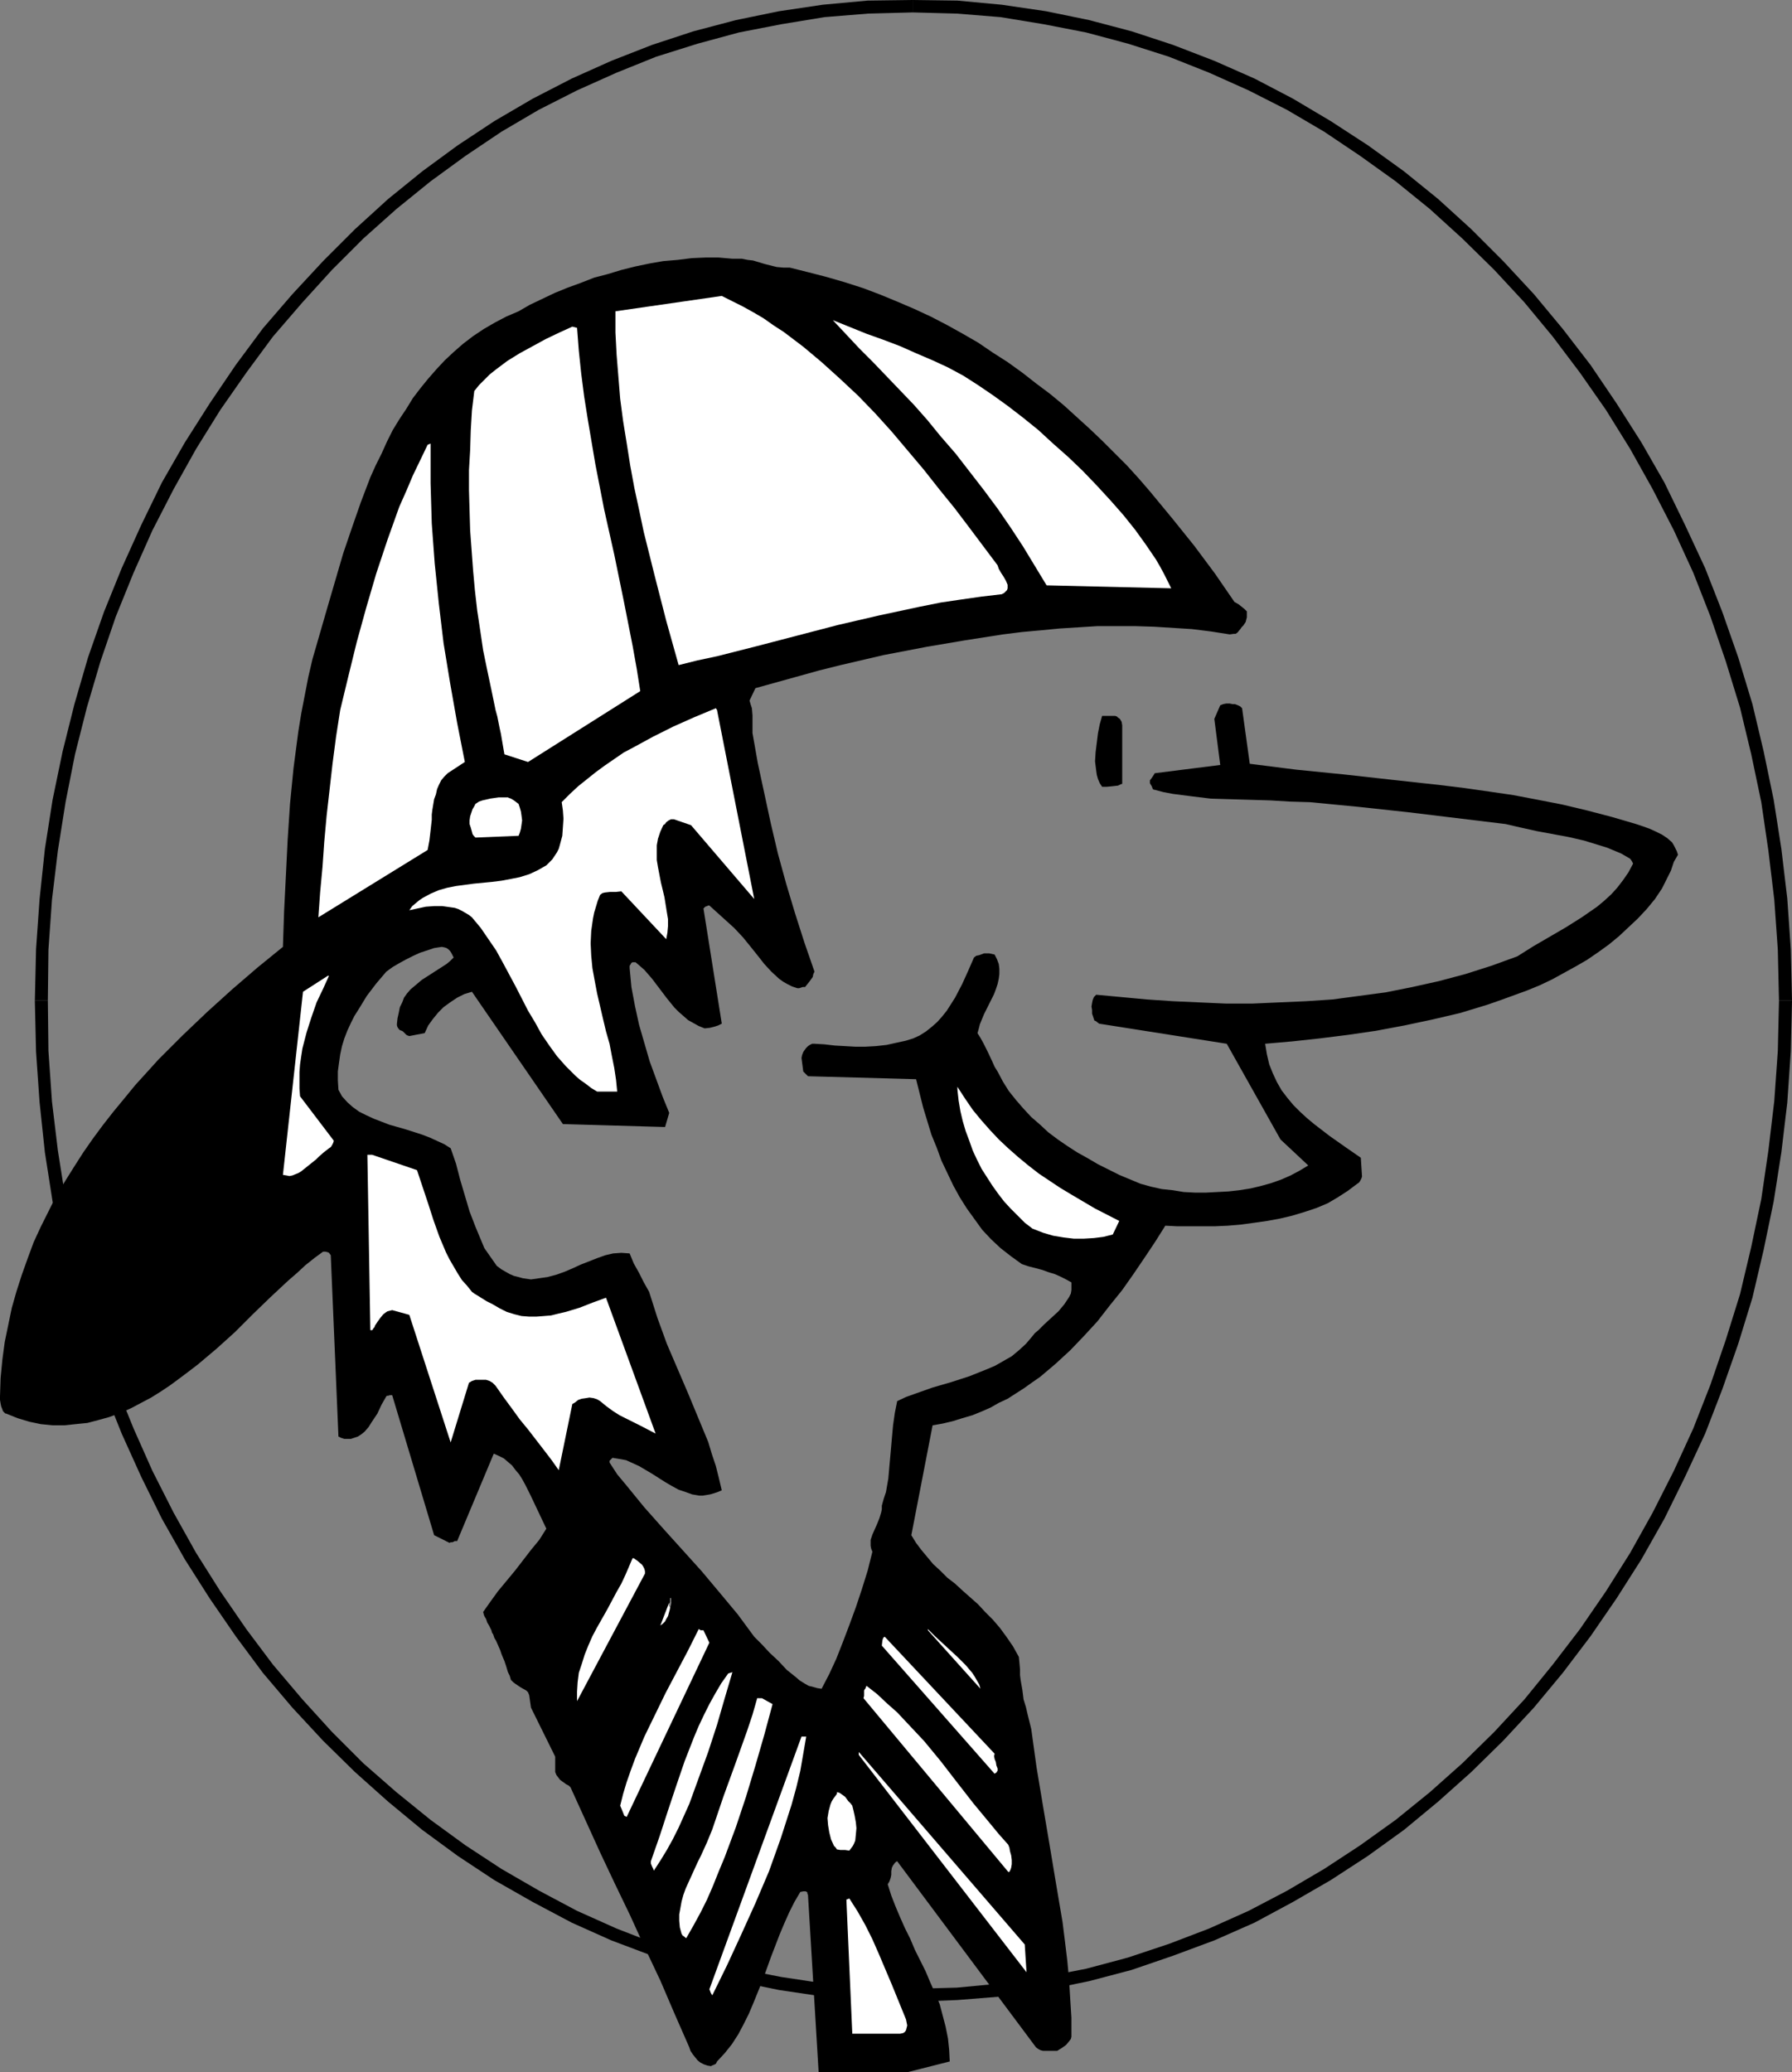 <?xml version="1.0" encoding="UTF-8" standalone="no"?>
<svg
   version="1.0"
   width="129.724mm"
   height="149.968mm"
   id="svg29"
   sodipodi:docname="Kid - Profile.wmf"
   xmlns:inkscape="http://www.inkscape.org/namespaces/inkscape"
   xmlns:sodipodi="http://sodipodi.sourceforge.net/DTD/sodipodi-0.dtd"
   xmlns="http://www.w3.org/2000/svg"
   xmlns:svg="http://www.w3.org/2000/svg">
  <rect width="100%" height="100%" fill="#808080" stroke="none"/>
  <sodipodi:namedview
     id="namedview29"
     pagecolor="#ffffff"
     bordercolor="#000000"
     borderopacity="0.25"
     inkscape:showpageshadow="2"
     inkscape:pageopacity="0.0"
     inkscape:pagecheckerboard="0"
     inkscape:deskcolor="#d1d1d1"
     inkscape:document-units="mm" />
  <defs
     id="defs1">
    <pattern
       id="WMFhbasepattern"
       patternUnits="userSpaceOnUse"
       width="6"
       height="6"
       x="0"
       y="0" />
  </defs>
  <path
     style="fill:#000000;fill-opacity:1;fill-rule:evenodd;stroke:none"
     d="m 249.672,3.393 v 0 l 12.12,0.323 11.958,0.969 11.797,1.939 11.635,2.262 11.474,3.07 11.15,3.555 10.989,4.363 10.827,4.847 10.504,5.332 10.181,5.978 9.858,6.625 9.696,6.948 9.373,7.594 8.888,8.079 8.726,8.564 8.242,8.887 7.757,9.371 7.434,9.856 7.11,10.179 6.626,10.664 6.141,10.987 5.818,11.31 5.333,11.633 4.686,11.957 4.202,12.28 3.878,12.603 3.07,12.765 2.747,13.088 1.939,13.249 1.616,13.411 0.97,13.734 0.323,14.057 v -0.162 h 3.555 v 0 l -0.323,-14.057 -0.97,-13.896 -1.616,-13.572 -2.101,-13.411 -2.747,-13.249 -3.07,-12.926 -3.878,-12.765 -4.363,-12.441 -4.686,-11.957 -5.494,-11.795 -5.656,-11.633 -6.302,-10.987 -6.787,-10.664 -7.11,-10.502 -7.595,-9.856 -7.918,-9.533 -8.403,-9.048 -8.726,-8.725 -9.05,-8.24 -9.373,-7.594 -9.858,-7.109 L 364.084,33.123 353.742,26.983 343.238,21.49 332.249,16.642 320.937,12.28 309.625,8.564 297.99,5.494 286.193,3.07 274.073,1.293 261.953,0.162 249.833,0 h -0.162 z"
     id="path1" />
  <path
     style="fill:#000000;fill-opacity:1;fill-rule:evenodd;stroke:none"
     d="m 486.739,273.71 v 0 l -0.323,13.734 -0.97,13.734 -1.616,13.572 -1.939,13.249 -2.747,13.088 -3.07,12.926 -3.878,12.441 -4.202,12.28 -4.686,11.957 -5.333,11.633 -5.818,11.472 -6.141,10.987 -6.626,10.502 -7.11,10.341 -7.434,9.695 -7.757,9.533 -8.242,8.887 -8.726,8.564 -8.888,7.917 -9.373,7.594 -9.696,6.948 -9.858,6.463 -10.181,5.978 -10.504,5.494 -10.827,4.847 -10.989,4.201 -11.15,3.716 -11.474,3.07 -11.635,2.262 -11.797,1.777 -11.958,1.131 -12.12,0.323 v 0 3.555 h 0.162 l 12.12,-0.485 12.12,-0.969 12.12,-1.777 11.797,-2.424 11.635,-3.07 11.312,-3.878 11.312,-4.201 10.989,-4.847 10.504,-5.655 10.342,-5.978 10.181,-6.625 9.858,-7.109 9.373,-7.756 9.05,-8.079 8.726,-8.564 8.403,-9.048 7.918,-9.533 7.595,-10.018 7.11,-10.341 6.787,-10.664 6.302,-11.149 5.656,-11.472 5.494,-11.795 4.686,-12.118 4.363,-12.441 3.878,-12.603 3.07,-13.088 2.747,-13.249 2.101,-13.411 1.616,-13.572 0.97,-14.057 0.323,-13.734 v -0.162 z"
     id="path2" />
  <path
     style="fill:#000000;fill-opacity:1;fill-rule:evenodd;stroke:none"
     d="m 249.672,544.027 h 0.162 l -12.282,-0.323 -11.958,-1.131 -11.797,-1.777 -11.635,-2.262 -11.312,-3.07 -11.312,-3.716 -10.827,-4.201 -10.827,-4.847 -10.342,-5.494 -10.342,-5.978 -9.858,-6.463 -9.534,-6.948 -9.373,-7.594 -9.05,-7.917 -8.565,-8.564 -8.08,-8.887 -8.08,-9.533 -7.272,-9.695 L 60.277,435.286 53.651,424.783 47.51,413.796 41.693,402.324 36.522,390.691 31.674,378.734 27.472,366.454 23.755,354.013 20.523,341.087 17.938,327.999 15.837,314.75 14.221,301.339 13.251,287.444 13.09,273.71 H 9.534 l 0.323,13.896 0.97,13.896 1.454,13.734 2.101,13.411 2.747,13.249 3.232,13.088 3.717,12.603 4.363,12.441 4.848,12.118 5.333,11.795 5.656,11.472 6.302,11.149 6.787,10.664 7.11,10.341 7.434,10.018 8.08,9.533 8.403,9.048 8.726,8.564 9.05,8.079 9.373,7.756 9.696,7.109 10.019,6.625 10.504,5.978 10.666,5.655 10.827,4.847 11.15,4.201 11.312,3.878 11.635,3.07 11.797,2.424 11.958,1.777 12.282,0.969 12.282,0.485 v 0 z"
     id="path3" />
  <path
     style="fill:#000000;fill-opacity:1;fill-rule:evenodd;stroke:none"
     d="m 13.09,273.71 0.162,-13.896 0.97,-13.734 1.616,-13.411 2.101,-13.249 2.586,-13.088 3.232,-12.765 3.717,-12.603 4.202,-12.28 4.848,-11.957 5.171,-11.633 5.818,-11.31 6.141,-10.987 6.626,-10.664 7.11,-10.179 7.272,-9.856 8.08,-9.371 8.08,-8.887 8.565,-8.564 9.05,-8.079 9.373,-7.594 9.534,-6.948 9.858,-6.625 10.181,-5.978 10.504,-5.332 10.827,-4.847 10.827,-4.363 11.312,-3.555 11.312,-3.07 11.635,-2.262 11.797,-1.939 11.958,-0.969 12.282,-0.323 h -0.162 V 0 0 l -12.282,0.162 -12.282,1.131 -11.958,1.777 -11.797,2.424 -11.635,3.07 -11.312,3.716 -11.15,4.363 -10.827,4.847 -10.666,5.494 -10.504,6.14 -10.019,6.625 -9.696,7.109 -9.373,7.594 -9.05,8.24 -8.726,8.725 -8.403,9.048 -8.08,9.371 -7.434,10.018 -7.11,10.502 -6.787,10.664 -6.302,10.987 -5.656,11.633 -5.333,11.795 -4.848,11.957 -4.363,12.441 -3.717,12.765 -3.232,12.926 -2.747,13.249 -2.101,13.411 -1.454,13.734 -0.97,13.734 -0.323,14.057 z"
     id="path4" />
  <path
     style="fill:#ffffff;fill-opacity:1;fill-rule:evenodd;stroke:none"
     d="m 67.71,282.596 -3.07,2.262 -3.232,2.424 -3.07,2.424 -3.07,2.747 -3.07,2.747 -3.07,3.07 -2.747,3.07 -2.909,3.07 -2.747,3.232 -2.586,3.232 -2.586,3.232 -2.262,3.393 -2.262,3.232 -2.101,3.393 -1.939,3.232 -1.778,3.232 -2.424,5.332 -2.586,5.494 -2.424,5.817 -2.424,5.817 -2.101,5.817 -0.97,3.07 -0.808,3.07 -0.646,2.908 -0.646,3.07 -0.323,2.908 -0.162,3.07 0.808,0.808 0.97,0.646 0.97,0.485 0.97,0.323 0.97,0.323 0.97,0.162 h 2.101 l 2.262,-0.323 2.101,-0.323 4.202,-1.293 3.232,-1.616 3.07,-1.777 3.232,-1.616 2.909,-1.939 5.979,-3.878 2.747,-1.939 2.909,-2.262 2.747,-2.262 2.909,-2.262 2.747,-2.424 2.586,-2.585 2.747,-2.424 2.747,-2.747 2.586,-2.747 2.747,-2.908 -0.485,-0.485 -0.485,-0.485 -0.808,-0.323 -0.808,-0.162 -1.616,-0.485 -0.646,-0.485 -0.646,-0.485 2.586,-55.259 v -1.939 z"
     id="path5" />
  <path
     style="fill:#000000;fill-opacity:1;fill-rule:evenodd;stroke:none"
     d="m 132.189,440.941 1.939,-2.747 2.101,-2.908 4.686,-5.655 4.363,-5.655 2.262,-2.747 1.939,-3.07 -1.454,-3.07 -1.454,-3.07 -1.454,-3.07 -1.454,-2.908 -0.808,-1.454 -0.808,-1.293 -0.97,-1.131 -0.97,-1.293 -1.131,-0.969 -1.131,-0.969 -1.293,-0.646 -1.454,-0.646 -10.019,23.913 h -0.646 l -0.646,0.323 h -0.485 l -0.323,0.162 -4.202,-2.1 -11.474,-38.294 h -0.646 l -0.485,0.162 h -0.323 l -0.162,0.162 -1.293,2.262 -1.131,2.424 -1.616,2.424 -0.808,1.293 -1.131,1.293 -0.808,0.646 -0.97,0.646 -0.97,0.323 -0.97,0.323 h -0.97 -0.808 l -0.97,-0.323 -0.646,-0.323 -2.101,-49.604 -0.485,-0.646 -0.323,-0.162 -0.646,-0.162 H 88.395 l -2.424,1.777 -2.424,1.939 -2.262,2.1 -2.424,2.1 -4.848,4.524 -4.848,4.686 -4.848,4.847 -5.01,4.524 -5.171,4.363 -2.747,2.1 -2.586,1.939 -2.424,1.777 -2.424,1.616 -2.586,1.616 -2.747,1.454 -2.747,1.454 -2.909,1.293 -3.07,1.131 -2.909,0.808 -3.07,0.808 -3.232,0.323 -3.07,0.323 h -3.232 l -3.232,-0.323 -3.07,-0.646 -3.232,-0.969 -1.616,-0.646 -1.616,-0.646 H 1.454 L 1.131,386.328 0.808,386.005 0.646,385.52 0.323,384.713 0.162,383.905 0,382.935 v -0.969 l 0.162,-5.009 0.485,-5.009 0.646,-4.847 0.97,-4.686 0.97,-4.686 1.293,-4.524 1.454,-4.524 1.616,-4.524 1.616,-4.363 1.939,-4.201 2.101,-4.201 2.101,-4.201 2.424,-4.039 2.424,-3.878 2.586,-4.039 2.586,-3.716 2.747,-3.716 2.909,-3.716 3.07,-3.716 2.909,-3.555 3.232,-3.555 3.07,-3.393 6.626,-6.625 6.787,-6.463 6.787,-6.14 6.949,-5.978 6.949,-5.655 0.323,-9.695 0.485,-9.695 0.485,-9.856 0.646,-9.856 0.97,-9.856 1.293,-9.856 0.808,-5.009 0.97,-5.009 0.97,-5.009 1.131,-4.847 4.202,-14.542 4.202,-14.38 2.424,-7.109 2.424,-6.948 2.586,-6.786 1.454,-3.232 1.616,-3.232 1.454,-3.232 1.616,-3.232 1.778,-2.908 1.939,-2.908 1.778,-2.908 2.101,-2.747 2.101,-2.585 2.262,-2.585 2.262,-2.424 2.424,-2.262 2.586,-2.262 2.747,-2.1 2.909,-1.939 3.07,-1.777 3.07,-1.616 3.394,-1.454 3.07,-1.777 3.394,-1.616 3.394,-1.616 3.555,-1.454 3.555,-1.293 3.717,-1.454 3.717,-0.969 3.717,-1.131 3.878,-0.969 3.878,-0.808 3.717,-0.646 3.878,-0.323 3.878,-0.485 3.717,-0.162 h 3.717 l 3.717,0.323 h 2.586 l 1.616,0.323 1.454,0.162 3.232,0.969 3.232,0.808 1.778,0.162 h 1.778 l 5.171,1.293 5.01,1.293 5.01,1.454 5.01,1.616 4.686,1.777 4.686,1.939 4.525,1.939 4.525,2.1 4.363,2.262 4.363,2.424 4.202,2.424 4.04,2.747 4.04,2.585 4.04,2.908 3.717,2.908 3.878,2.908 3.717,3.07 3.555,3.232 3.555,3.232 3.394,3.232 3.394,3.393 3.394,3.393 3.232,3.555 3.07,3.555 6.141,7.433 5.979,7.433 5.656,7.594 5.333,7.756 1.131,0.646 0.808,0.646 0.808,0.646 0.646,0.646 v 1.616 l -0.162,0.646 -0.162,0.646 -0.646,0.969 -0.485,0.485 -0.323,0.485 -0.808,0.969 -0.485,0.323 h -0.485 l -1.131,0.162 -5.171,-0.808 -5.171,-0.646 -5.171,-0.323 -5.171,-0.323 -5.171,-0.162 h -5.171 -5.171 l -5.171,0.323 -5.171,0.323 -5.01,0.485 -5.333,0.485 -5.171,0.646 -10.342,1.616 -10.504,1.777 -11.797,2.262 -11.797,2.747 -5.818,1.454 -5.818,1.616 -5.818,1.616 -5.818,1.616 -1.616,3.393 0.323,1.131 0.323,0.969 0.162,1.939 v 2.262 1.131 1.454 l 1.454,8.24 1.778,8.24 1.778,8.24 1.939,8.24 2.262,8.24 2.424,8.079 2.586,8.079 2.747,7.917 -0.323,0.646 -0.162,0.808 -0.808,1.131 -0.646,0.808 -0.646,0.808 h -0.646 l -0.485,0.162 -0.485,0.162 h -0.485 l -1.454,-0.485 -1.293,-0.646 -1.131,-0.646 -1.131,-0.808 -2.101,-1.939 -1.939,-2.1 -1.778,-2.262 -1.939,-2.424 -2.101,-2.585 -2.424,-2.585 -6.787,-6.14 h -0.323 l -0.323,0.162 -0.485,0.162 -0.162,0.162 -0.162,0.162 -0.162,0.162 5.01,31.507 -0.97,0.485 -0.97,0.323 -1.293,0.323 -1.454,0.162 -1.616,-0.646 -1.454,-0.808 -1.454,-0.808 -1.293,-1.131 -1.293,-1.131 -1.131,-1.131 -2.101,-2.585 -4.04,-5.332 -2.101,-2.424 -1.293,-1.131 -1.131,-0.969 h -0.485 -0.323 l -0.323,0.162 -0.162,0.323 -0.323,0.485 v 0.646 l 0.485,5.17 0.97,5.17 1.131,5.17 1.454,5.009 1.454,5.009 1.778,4.847 1.778,4.847 1.778,4.363 -1.131,3.878 -27.957,-0.808 -24.886,-36.193 -2.101,0.646 -1.939,0.969 -1.939,1.293 -1.778,1.293 -1.454,1.454 -1.454,1.777 -1.293,1.777 -0.97,2.1 -4.202,0.808 -0.485,-0.162 -0.323,-0.162 -0.485,-0.485 -0.485,-0.485 -0.323,-0.162 -0.485,-0.162 -0.323,-0.323 -0.323,-0.485 -0.162,-0.485 v -0.485 l 0.162,-1.454 0.323,-1.454 0.323,-1.616 0.646,-1.293 0.485,-1.293 0.808,-1.131 0.97,-1.131 0.97,-0.808 2.101,-1.777 2.262,-1.454 2.262,-1.454 2.262,-1.454 0.97,-0.808 0.97,-0.969 -0.323,-0.646 -0.323,-0.646 -0.323,-0.485 -0.485,-0.485 -0.485,-0.323 -0.485,-0.162 -0.808,-0.162 -2.101,0.323 -1.939,0.646 -1.939,0.646 -1.778,0.808 -1.939,0.969 -1.778,0.969 -1.939,1.131 -1.778,1.293 -2.747,3.232 -2.586,3.393 -2.262,3.716 -1.131,1.777 -0.97,1.939 -0.97,2.1 -0.808,2.1 -0.646,2.1 -0.485,2.262 -0.323,2.262 -0.323,2.424 v 2.424 l 0.162,2.585 0.97,1.777 1.454,1.616 1.454,1.293 1.778,1.293 1.939,0.969 2.101,0.969 2.101,0.808 2.101,0.808 4.525,1.293 4.525,1.454 2.101,0.808 2.101,0.969 1.778,0.808 1.778,1.131 1.454,4.201 1.131,4.363 2.586,8.725 1.616,4.201 1.616,3.878 0.808,1.939 1.131,1.616 1.131,1.616 1.131,1.616 1.293,0.969 1.131,0.646 1.131,0.646 1.131,0.485 1.293,0.323 1.131,0.323 1.131,0.162 1.131,0.162 2.262,-0.323 2.262,-0.323 2.424,-0.646 2.262,-0.808 2.262,-0.969 2.101,-0.969 4.525,-1.777 2.262,-0.808 2.101,-0.485 2.262,-0.162 2.262,0.162 1.131,2.747 1.454,2.585 1.293,2.585 1.454,2.585 1.131,3.555 1.131,3.555 1.293,3.555 1.293,3.555 2.909,6.786 2.909,6.786 2.747,6.625 2.747,6.625 0.97,3.232 1.131,3.393 0.808,3.232 0.808,3.393 -1.131,0.485 -0.97,0.323 -1.131,0.323 -0.97,0.162 -0.97,0.162 h -0.97 l -1.939,-0.323 -1.778,-0.646 -1.939,-0.646 -1.778,-0.969 -1.939,-1.131 -3.555,-2.262 -3.555,-2.1 -1.778,-0.808 -1.778,-0.808 -1.778,-0.323 -1.939,-0.323 -0.485,0.485 -0.323,0.323 v 0.323 0.162 l 2.101,3.232 2.424,2.908 5.01,6.14 5.171,5.817 10.504,11.633 5.01,5.978 4.848,5.817 2.262,3.07 2.262,3.07 2.101,2.1 2.101,2.262 2.424,2.262 2.262,2.424 2.424,1.939 1.131,0.969 1.293,0.808 1.131,0.646 1.293,0.323 1.131,0.323 1.131,0.162 2.101,-4.039 1.939,-4.201 1.778,-4.524 1.778,-4.686 1.778,-4.847 1.616,-4.847 1.616,-5.17 1.293,-5.17 -0.323,-0.808 -0.162,-0.808 v -0.808 -0.808 l 0.485,-1.454 0.646,-1.454 0.646,-1.454 0.646,-1.616 0.485,-1.616 0.162,-0.808 v -0.969 l 0.485,-1.777 0.646,-1.939 0.646,-3.716 0.323,-3.716 0.323,-3.555 0.323,-3.716 0.323,-3.555 0.485,-3.393 0.323,-1.616 0.323,-1.616 2.424,-1.131 2.262,-0.808 5.01,-1.777 5.01,-1.454 5.01,-1.616 2.424,-0.969 2.424,-0.969 2.262,-0.969 2.262,-1.293 2.262,-1.293 1.939,-1.616 1.939,-1.777 1.778,-2.1 0.646,-0.808 0.97,-0.808 1.616,-1.616 3.878,-3.555 1.616,-1.939 0.646,-0.969 0.646,-0.969 0.485,-0.969 0.162,-0.969 v -1.131 -0.969 l -1.454,-0.808 -1.616,-0.808 -1.454,-0.646 -1.616,-0.485 -1.778,-0.646 -1.778,-0.485 -1.939,-0.485 -1.939,-0.646 -2.909,-2.1 -2.909,-2.262 -2.586,-2.424 -2.424,-2.585 -2.101,-2.908 -2.101,-2.908 -1.939,-3.07 -1.778,-3.232 -1.616,-3.393 -1.616,-3.393 -1.293,-3.555 -1.454,-3.555 -1.131,-3.716 -1.131,-3.716 -1.939,-7.756 -29.573,-0.808 -0.485,-0.485 -0.323,-0.323 -0.485,-0.485 -0.485,-3.716 0.162,-0.808 0.323,-0.808 0.323,-0.485 0.485,-0.646 0.485,-0.485 0.485,-0.323 0.646,-0.323 h 0.646 l 2.747,0.162 2.747,0.323 5.656,0.323 h 2.747 l 2.909,-0.162 2.909,-0.323 2.909,-0.646 2.262,-0.485 2.101,-0.646 1.778,-0.808 1.778,-1.131 1.616,-1.293 1.454,-1.293 1.293,-1.454 1.293,-1.616 1.131,-1.777 1.131,-1.777 1.939,-3.716 1.616,-3.555 1.616,-3.716 0.646,-0.485 0.808,-0.162 1.293,-0.485 h 1.454 l 1.454,0.323 0.646,1.293 0.485,1.293 0.162,1.293 v 1.454 l -0.162,1.293 -0.323,1.454 -0.485,1.454 -0.485,1.293 -2.747,5.494 -1.131,2.747 -0.323,1.293 -0.323,1.131 0.808,1.293 0.808,1.454 1.293,2.585 1.131,2.424 0.646,1.454 0.808,1.293 1.454,2.747 1.616,2.585 1.939,2.424 2.101,2.424 2.101,2.262 2.424,2.1 2.262,2.1 2.586,1.939 2.586,1.777 2.747,1.777 2.909,1.616 2.747,1.616 2.909,1.454 2.909,1.454 5.818,2.424 2.909,0.808 2.909,0.646 3.07,0.323 2.909,0.485 3.07,0.162 h 3.07 l 3.07,-0.162 3.07,-0.162 2.909,-0.323 3.07,-0.485 2.747,-0.646 2.909,-0.808 2.747,-0.969 2.586,-1.131 2.424,-1.293 2.424,-1.454 -7.595,-7.109 -14.706,-26.175 -34.906,-5.494 -0.646,-0.485 -0.162,-0.162 -0.323,-0.162 h -0.162 l -0.646,-1.939 v -0.969 l -0.162,-0.969 0.162,-0.969 0.162,-0.808 0.323,-0.808 0.646,-0.646 6.949,0.646 6.949,0.646 7.11,0.485 7.272,0.323 7.272,0.323 h 7.11 l 7.272,-0.323 7.434,-0.323 7.272,-0.485 7.272,-0.969 7.272,-0.969 7.272,-1.454 7.272,-1.616 7.272,-1.939 7.11,-2.262 7.11,-2.585 4.363,-2.747 8.888,-5.17 4.363,-2.747 2.101,-1.454 2.101,-1.454 1.939,-1.616 1.939,-1.777 1.616,-1.777 1.616,-2.1 1.454,-2.1 1.293,-2.424 -0.323,-0.646 -0.323,-0.485 -0.323,-0.323 -0.323,-0.162 -1.939,-1.131 -1.939,-0.808 -1.939,-0.808 -2.101,-0.646 -4.202,-1.293 -4.202,-0.969 -4.363,-0.808 -4.363,-0.808 -4.363,-0.969 -4.202,-0.969 -26.664,-3.232 -13.413,-1.454 -13.413,-1.293 -5.494,-0.162 -5.333,-0.323 -10.989,-0.323 -5.333,-0.162 -5.333,-0.646 -5.01,-0.646 -2.586,-0.485 -2.424,-0.646 h -0.162 l -0.323,-0.162 -0.323,-0.808 -0.485,-0.808 v -0.808 l 0.485,-0.646 0.323,-0.485 0.323,-0.485 0.162,-0.323 17.938,-2.262 -1.616,-12.603 1.616,-3.716 0.808,-0.323 0.808,-0.162 h 0.97 l 0.808,0.162 h 0.646 l 0.808,0.323 0.646,0.323 0.485,0.485 2.101,15.188 12.766,1.616 12.928,1.293 13.09,1.454 13.251,1.454 6.626,0.808 6.787,0.969 6.626,0.969 6.787,1.293 6.626,1.293 6.787,1.616 6.787,1.777 6.626,1.939 1.939,0.646 1.778,0.646 1.778,0.808 1.616,0.808 1.454,0.969 1.293,1.131 0.485,0.808 0.323,0.646 0.485,0.969 0.323,0.969 -1.131,1.939 -0.808,2.424 -1.131,2.262 -1.293,2.585 -1.939,2.908 -2.262,2.747 -2.424,2.585 -2.586,2.424 -2.586,2.424 -2.747,2.262 -2.909,2.1 -3.07,2.1 -3.07,1.777 -3.232,1.777 -3.232,1.777 -3.394,1.616 -3.555,1.454 -3.555,1.293 -3.555,1.293 -3.717,1.293 -3.717,1.131 -3.717,1.131 -7.595,1.777 -7.595,1.616 -7.757,1.454 -7.757,1.131 -7.757,0.969 -7.434,0.808 -7.434,0.646 0.485,2.908 0.646,2.747 0.97,2.424 1.131,2.424 1.293,2.262 1.616,2.1 1.616,1.939 1.778,1.777 1.939,1.777 1.939,1.616 4.202,3.232 4.363,3.07 4.202,2.908 0.323,5.009 v 0.162 l -0.162,0.485 -0.162,0.323 -0.162,0.323 -0.323,0.485 -0.485,0.323 -2.586,1.939 -2.747,1.777 -2.747,1.616 -3.07,1.293 -3.394,1.131 -3.232,0.969 -3.394,0.808 -3.555,0.646 -3.394,0.485 -3.555,0.485 -3.717,0.323 -3.555,0.162 h -3.394 -3.555 -3.394 l -3.232,-0.162 -2.747,4.363 -2.909,4.363 -3.07,4.524 -3.07,4.363 -3.394,4.201 -3.394,4.363 -3.717,4.039 -3.717,3.878 -4.04,3.716 -4.202,3.555 -2.101,1.454 -2.262,1.616 -2.262,1.454 -2.262,1.454 -2.424,1.131 -2.262,1.293 -2.586,1.131 -2.424,0.969 -2.747,0.808 -2.586,0.808 -2.747,0.646 -2.747,0.485 -5.818,30.053 1.293,2.1 1.454,1.939 1.616,1.939 1.616,1.939 1.939,1.777 1.939,1.939 2.101,1.616 2.101,1.939 4.202,3.716 1.939,2.1 2.101,2.1 1.939,2.262 1.778,2.424 1.778,2.585 1.616,2.908 0.162,1.616 0.162,1.777 v 1.616 l 0.162,1.293 0.485,2.747 0.323,2.585 0.646,2.1 0.485,2.1 0.97,3.878 1.454,10.502 1.778,10.664 1.778,10.502 1.778,10.664 1.778,10.502 0.646,5.17 0.646,5.332 0.485,5.17 0.323,5.332 0.323,5.17 v 5.17 l -0.162,0.646 -0.485,0.646 -0.808,0.969 -1.131,0.808 -1.293,0.808 h -1.616 -1.454 -0.808 l -0.646,-0.162 -0.646,-0.323 -0.646,-0.485 -37.976,-50.896 -0.323,0.162 -0.323,0.323 -0.485,0.646 -0.323,0.646 -0.162,0.969 v 0.969 l -0.162,0.808 -0.323,0.969 -0.485,0.808 0.97,3.07 1.131,2.908 1.293,3.07 1.293,2.908 1.454,2.908 1.293,3.07 2.909,5.817 1.293,3.07 1.293,2.908 1.293,3.07 0.808,3.07 0.808,3.07 0.646,3.232 0.323,3.07 0.162,3.232 -11.474,2.908 h -24.402 l -2.909,-48.473 -0.162,-0.323 v -0.323 l -0.162,-0.162 -0.323,-0.162 h -0.646 l -0.808,0.162 -1.616,2.747 -1.454,2.908 -1.293,2.908 -1.293,3.07 -2.424,6.301 -2.262,6.301 -2.424,5.978 -1.293,3.07 -1.454,2.908 -1.454,2.747 -1.778,2.747 -1.939,2.424 -2.101,2.262 -0.323,0.646 -0.646,0.323 -0.485,0.162 -0.162,0.162 v 0 l -0.97,-0.162 -0.97,-0.323 -0.97,-0.485 -0.808,-0.646 -0.646,-0.808 -0.646,-0.808 -0.646,-0.969 -0.323,-0.969 -4.04,-9.21 -3.878,-9.048 -4.202,-8.887 -4.04,-8.887 -4.202,-8.725 -4.04,-8.564 -4.04,-8.887 -4.04,-8.887 -0.485,-0.485 -0.646,-0.323 -1.131,-0.808 -0.646,-0.485 -0.485,-0.646 -0.485,-0.646 -0.323,-0.808 v -4.201 l -6.626,-13.411 -0.485,-3.393 -0.323,-0.808 -0.485,-0.485 -1.454,-0.808 -1.454,-0.969 -0.646,-0.485 -0.646,-0.646 -0.323,-1.131 -0.485,-0.969 -0.485,-1.616 -0.485,-1.454 -0.485,-1.131 -0.323,-0.808 -0.323,-0.969 -1.131,-2.585 -0.485,-0.808 -0.323,-0.969 -0.323,-0.485 -0.162,-0.646 -0.646,-1.293 -0.485,-0.808 -0.323,-0.969 -0.485,-0.808 -0.162,-0.485 z"
     id="path6" />
  <path
     style="fill:#ffffff;fill-opacity:1;fill-rule:evenodd;stroke:none"
     d="m 173.073,426.238 -0.97,2.262 -0.97,2.262 -1.131,2.424 -1.293,2.262 -2.586,4.847 -2.747,4.847 -1.293,2.424 -1.131,2.585 -0.97,2.424 -0.808,2.585 -0.808,2.424 -0.323,2.585 -0.162,2.585 v 2.585 L 176.467,430.439 v -0.646 l -0.162,-0.646 -0.323,-0.646 -0.323,-0.485 -1.131,-0.969 -1.131,-0.808 z"
     id="path7" />
  <path
     style="fill:#ffffff;fill-opacity:1;fill-rule:evenodd;stroke:none"
     d="m 183.093,438.356 -2.424,6.301 0.646,-0.485 0.646,-0.646 0.323,-0.646 0.485,-0.808 0.485,-1.777 0.323,-1.939 v -1.131 l -0.162,-0.162 v 0.162 0.162 0.808 l -0.162,0.808 v 0.323 0.323 l -0.162,-0.323 z"
     id="path8" />
  <path
     style="fill:#ffffff;fill-opacity:1;fill-rule:evenodd;stroke:none"
     d="m 253.873,445.95 14.382,15.996 -0.323,-1.131 -0.646,-1.131 -0.646,-1.131 -0.646,-0.969 -1.778,-2.1 -2.101,-2.1 -2.101,-1.939 -2.101,-1.939 -2.101,-1.939 -1.939,-1.939 z"
     id="path9" />
  <path
     style="fill:#ffffff;fill-opacity:1;fill-rule:evenodd;stroke:none"
     d="m 191.173,445.627 -2.909,5.817 -3.07,5.817 -3.07,5.817 -2.909,5.978 -2.909,5.978 -2.586,6.14 -1.131,3.07 -1.131,3.232 -0.97,3.232 -0.808,3.232 0.485,1.131 0.323,0.808 0.323,0.808 0.323,0.162 0.323,0.162 22.624,-47.665 -1.616,-3.393 h -0.485 -0.323 l -0.162,-0.162 z"
     id="path10" />
  <path
     style="fill:#ffffff;fill-opacity:1;fill-rule:evenodd;stroke:none"
     d="m 242.077,447.727 -0.323,0.162 -0.162,0.323 -0.162,0.485 -0.162,1.454 30.866,35.062 0.162,-0.162 0.323,-0.162 0.162,-0.323 0.162,-0.162 v -0.646 l -0.323,-0.808 -0.162,-0.969 -0.323,-0.808 -0.162,-0.808 0.162,-0.646 z"
     id="path11" />
  <path
     style="fill:#ffffff;fill-opacity:1;fill-rule:evenodd;stroke:none"
     d="m 177.275,451.443 -12.605,25.367 z"
     id="path12" />
  <path
     style="fill:#ffffff;fill-opacity:1;fill-rule:evenodd;stroke:none"
     d="m 199.253,457.745 -1.939,2.747 -1.616,2.747 -1.616,2.908 -1.454,2.908 -1.454,3.07 -1.293,3.07 -2.586,6.625 -2.262,6.625 -2.262,6.786 -2.262,6.948 -2.424,6.948 v 0.646 l 0.323,0.808 0.323,0.646 0.162,0.485 1.778,-2.747 1.778,-2.908 1.616,-2.908 1.616,-3.232 1.454,-3.232 1.454,-3.232 1.293,-3.555 1.293,-3.555 2.586,-7.109 2.424,-7.433 2.101,-7.271 2.101,-7.109 z"
     id="path13" />
  <path
     style="fill:#ffffff;fill-opacity:1;fill-rule:evenodd;stroke:none"
     d="m 236.744,461.946 -0.162,0.162 -0.162,0.323 v 0.646 0.808 l -0.162,0.646 39.592,47.503 h 0.323 l 0.162,-0.323 0.162,-0.323 0.162,-0.485 0.162,-0.969 v -1.131 l -0.162,-1.293 -0.323,-1.131 -0.162,-0.969 -0.323,-0.808 -2.586,-2.908 -2.262,-2.747 -4.686,-5.655 -4.525,-5.817 -4.363,-5.655 -4.525,-5.494 -2.424,-2.585 -2.586,-2.747 -2.424,-2.585 -2.747,-2.424 -2.747,-2.585 -2.909,-2.262 z"
     id="path14" />
  <path
     style="fill:#ffffff;fill-opacity:1;fill-rule:evenodd;stroke:none"
     d="m 207.171,464.531 -1.293,4.524 -1.454,4.363 -3.232,9.048 -3.232,8.887 -3.07,9.048 -1.454,3.555 -1.616,3.555 -0.97,1.939 -0.808,1.777 -1.616,3.555 -0.808,1.777 -0.646,1.777 -0.485,1.777 -0.323,1.777 -0.323,1.777 v 1.777 l 0.162,1.777 0.485,1.777 0.323,0.485 0.485,0.323 0.323,0.323 h 0.162 l 1.939,-3.393 1.939,-3.555 1.778,-3.555 1.616,-3.716 1.616,-4.039 1.616,-3.878 3.07,-8.24 2.747,-8.24 2.586,-8.564 2.424,-8.402 2.262,-8.402 -2.909,-1.616 z"
     id="path15" />
  <path
     style="fill:#ffffff;fill-opacity:1;fill-rule:evenodd;stroke:none"
     d="m 219.291,475.034 -25.21,69.155 0.162,0.323 0.162,0.485 0.162,0.323 0.323,0.485 4.04,-8.24 3.878,-8.402 3.878,-8.564 3.717,-8.725 1.616,-4.524 1.616,-4.524 1.454,-4.524 1.454,-4.524 1.293,-4.686 1.131,-4.686 0.808,-4.686 0.808,-4.686 z"
     id="path16" />
  <path
     style="fill:#ffffff;fill-opacity:1;fill-rule:evenodd;stroke:none"
     d="m 234.966,480.042 45.894,59.46 -0.485,-7.594 -45.41,-52.674 z"
     id="path17" />
  <path
     style="fill:#ffffff;fill-opacity:1;fill-rule:evenodd;stroke:none"
     d="m 228.987,490.706 -0.485,0.646 -0.485,0.646 -0.485,0.808 -0.323,0.808 -0.485,1.777 -0.323,1.939 0.162,1.939 0.323,1.939 0.485,1.939 0.808,1.777 0.485,0.485 0.323,0.485 0.97,0.162 h 1.293 l 1.131,0.162 0.485,-0.646 0.485,-0.646 0.323,-0.646 0.323,-0.808 0.162,-1.616 0.162,-1.777 -0.162,-1.616 -0.323,-1.777 -0.323,-1.454 -0.323,-1.293 -0.485,-0.646 -0.646,-0.646 -0.808,-1.131 -1.131,-0.808 -0.485,-0.323 -0.646,-0.162 z"
     id="path18" />
  <path
     style="fill:#ffffff;fill-opacity:1;fill-rule:evenodd;stroke:none"
     d="m 231.573,519.629 1.616,36.678 h 13.09 l 0.808,-0.162 0.485,-0.323 0.323,-0.485 0.162,-0.646 0.162,-0.646 -0.162,-0.808 -0.162,-0.808 -0.323,-0.808 -1.778,-4.363 -1.778,-4.363 -1.778,-4.201 -1.778,-4.201 -1.778,-4.039 -1.939,-3.878 -2.101,-3.716 -2.262,-3.555 z"
     id="path19" />
  <path
     style="fill:#ffffff;fill-opacity:1;fill-rule:evenodd;stroke:none"
     d="m 197.475,80.95 -29.088,4.201 v 5.817 l 0.323,6.14 0.485,5.978 0.485,5.978 0.808,6.14 0.97,5.978 0.97,6.14 1.131,6.14 1.293,5.978 1.293,6.14 3.07,12.28 3.07,11.957 3.394,12.118 5.171,-1.293 5.333,-1.131 10.827,-2.747 11.15,-2.908 11.15,-2.908 11.15,-2.585 11.312,-2.424 5.656,-1.131 5.494,-0.808 5.656,-0.808 5.494,-0.646 0.646,-0.323 0.485,-0.485 0.323,-0.323 0.162,-0.485 v -0.485 -0.485 l -0.485,-1.131 -0.646,-1.131 -0.646,-0.969 -0.646,-1.131 -0.323,-0.969 -3.878,-5.17 -3.878,-5.17 -4.04,-5.332 -4.202,-5.17 -4.202,-5.332 -4.363,-5.17 -4.363,-5.17 -4.525,-5.009 -4.686,-4.847 -5.01,-4.686 -5.01,-4.524 -5.01,-4.201 -5.333,-4.039 -2.747,-1.777 -2.747,-1.939 -2.747,-1.616 -2.909,-1.616 -2.909,-1.454 z"
     id="path20" />
  <path
     style="fill:#ffffff;fill-opacity:1;fill-rule:evenodd;stroke:none"
     d="m 227.856,87.574 7.272,7.756 3.717,3.716 3.717,3.878 3.717,3.878 3.717,3.878 3.717,4.201 3.555,4.363 4.202,4.847 3.878,5.009 3.878,5.009 3.717,5.009 3.555,5.17 3.394,5.17 3.232,5.332 3.232,5.332 34.098,0.808 -0.97,-1.939 -0.97,-1.939 -1.131,-2.1 -1.131,-1.939 -2.747,-4.039 -2.909,-4.039 -3.232,-4.039 -3.555,-4.039 -3.717,-4.039 -3.878,-4.039 -3.878,-3.716 -4.202,-3.716 -4.04,-3.716 -4.202,-3.393 -4.202,-3.232 -4.04,-2.908 -4.04,-2.747 -4.04,-2.585 -4.202,-2.262 -4.202,-1.939 -4.525,-1.939 -4.363,-1.939 -4.686,-1.777 -4.525,-1.616 z"
     id="path21" />
  <path
     style="fill:#ffffff;fill-opacity:1;fill-rule:evenodd;stroke:none"
     d="m 156.59,89.352 -3.555,1.616 -3.717,1.777 -3.555,1.939 -3.555,1.939 -3.394,2.1 -3.232,2.424 -1.616,1.293 -1.454,1.454 -1.454,1.454 -1.293,1.616 -0.646,5.332 -0.323,5.494 -0.162,5.332 -0.323,5.494 v 5.494 l 0.162,5.494 0.162,5.494 0.808,10.987 0.485,5.332 0.646,5.655 0.808,5.332 0.808,5.494 1.131,5.494 1.131,5.332 1.131,5.494 0.485,1.777 0.323,1.616 0.323,1.616 0.323,1.454 0.97,5.655 6.464,2.1 30.704,-19.389 -0.97,-6.14 -1.131,-6.301 -2.424,-12.28 -2.586,-12.603 -2.747,-12.28 -2.424,-12.441 -2.101,-12.441 -0.97,-6.14 -0.808,-6.301 -0.646,-6.14 -0.485,-6.301 z"
     id="path22" />
  <path
     style="fill:#ffffff;fill-opacity:1;fill-rule:evenodd;stroke:none"
     d="m 116.998,121.667 -1.939,4.039 -2.101,4.363 -1.778,4.201 -1.939,4.363 -1.616,4.524 -1.616,4.524 -3.07,9.21 -2.747,9.371 -2.586,9.371 -2.262,9.21 -2.262,9.371 -1.131,7.271 -0.97,7.433 -0.808,7.109 -0.808,7.109 -0.646,7.109 -0.485,6.948 -0.646,6.948 -0.485,6.786 29.896,-18.42 0.485,-2.585 0.323,-2.747 0.323,-2.908 v -1.454 l 0.162,-1.293 0.485,-2.908 0.485,-1.293 0.323,-1.454 0.485,-1.131 0.646,-1.293 0.808,-0.969 0.97,-0.969 4.686,-3.07 -2.101,-10.664 -1.939,-10.987 -1.778,-10.826 -1.293,-10.826 -1.131,-10.987 -0.808,-10.987 -0.162,-5.494 -0.162,-5.494 v -5.332 -5.494 z"
     id="path23" />
  <path
     style="fill:#ffffff;fill-opacity:1;fill-rule:evenodd;stroke:none"
     d="m 195.859,193.73 -5.818,2.424 -5.818,2.585 -5.494,2.747 -5.333,2.908 -2.747,1.454 -2.586,1.777 -2.586,1.777 -2.424,1.777 -2.424,1.939 -2.424,1.939 -2.262,2.1 -2.262,2.262 0.323,2.262 0.162,2.262 -0.162,2.424 -0.162,2.262 -0.646,2.424 -0.323,1.131 -0.485,0.969 -1.293,1.939 -0.808,0.808 -0.808,0.808 -2.262,1.293 -2.424,1.131 -2.586,0.808 -2.424,0.485 -2.586,0.485 -2.586,0.323 -5.01,0.485 -2.424,0.323 -2.424,0.323 -2.424,0.485 -2.262,0.646 -2.262,0.969 -2.101,1.131 -0.97,0.646 -0.97,0.808 -0.97,0.808 -0.808,1.131 2.262,-0.485 2.262,-0.485 2.262,-0.162 h 2.262 l 2.262,0.323 1.131,0.162 0.97,0.323 0.97,0.485 1.939,1.131 0.808,0.646 2.424,2.908 2.101,3.07 2.101,3.07 1.778,3.232 3.555,6.625 3.394,6.625 1.939,3.232 1.778,3.232 2.101,3.07 2.101,2.908 2.424,2.747 2.586,2.585 1.293,1.131 1.616,1.131 1.454,1.131 1.616,0.969 h 5.494 l -0.323,-3.232 -0.485,-3.232 -0.646,-3.232 -0.646,-3.393 -0.97,-3.393 -0.808,-3.393 -1.616,-6.948 -0.646,-3.393 -0.646,-3.555 -0.323,-3.393 -0.162,-3.393 0.162,-3.393 0.485,-3.393 0.323,-1.616 0.485,-1.616 0.485,-1.616 0.646,-1.616 0.646,-0.485 0.646,-0.162 1.454,-0.162 h 1.616 l 1.454,-0.162 12.282,13.088 0.323,-1.777 0.162,-1.777 v -1.939 l -0.323,-1.939 -0.646,-4.039 -0.97,-4.039 -0.808,-4.201 -0.323,-1.939 v -2.1 -1.939 l 0.323,-1.777 0.646,-1.939 0.808,-1.777 0.485,-0.323 0.323,-0.485 0.646,-0.485 0.646,-0.323 h 0.808 l 4.686,1.616 17.291,20.197 -10.181,-51.704 z"
     id="path24" />
  <path
     style="fill:#000000;fill-opacity:1;fill-rule:evenodd;stroke:none"
     d="m 304.454,195.83 h -2.909 l -0.646,2.262 -0.485,2.424 -0.323,2.585 -0.323,2.585 -0.162,2.585 0.162,1.293 0.162,1.293 0.162,1.131 0.323,1.131 0.485,1.131 0.646,0.969 h 1.293 l 1.616,-0.162 1.454,-0.162 0.646,-0.323 0.485,-0.162 v -15.996 l -0.162,-0.969 -0.485,-0.808 -0.485,-0.323 -0.323,-0.323 -0.485,-0.162 z"
     id="path25" />
  <path
     style="fill:#ffffff;fill-opacity:1;fill-rule:evenodd;stroke:none"
     d="m 138.976,218.128 h -2.586 l -2.262,0.323 -2.101,0.485 -0.97,0.323 -0.97,0.646 -0.323,0.646 -0.485,0.808 -0.323,0.969 -0.323,0.969 -0.162,1.131 v 0.969 l 0.323,0.969 0.323,1.131 0.162,0.646 0.323,0.485 0.323,0.323 0.162,0.162 11.797,-0.485 0.323,-0.808 0.323,-1.131 0.162,-1.131 0.162,-1.131 -0.162,-1.293 -0.162,-1.131 -0.323,-1.131 -0.323,-0.969 -0.646,-0.485 -0.646,-0.485 -0.808,-0.485 -0.485,-0.162 z"
     id="path26" />
  <path
     style="fill:#ffffff;fill-opacity:1;fill-rule:evenodd;stroke:none"
     d="m 89.688,266.924 -6.787,4.363 -5.494,50.089 0.97,0.162 0.808,0.162 0.808,-0.162 0.808,-0.323 0.808,-0.323 0.808,-0.485 1.616,-1.293 1.616,-1.293 0.808,-0.646 0.808,-0.808 1.293,-1.131 1.454,-1.131 0.485,-0.323 0.323,-0.485 0.162,-0.323 0.162,-0.323 0.162,-0.485 v -0.162 l -9.211,-12.118 -0.162,-2.1 v -2.262 -2.262 l 0.162,-2.1 0.323,-2.262 0.323,-2.1 1.131,-4.363 1.293,-4.039 1.454,-4.201 1.778,-3.716 1.616,-3.555 z"
     id="path27" />
  <path
     style="fill:#ffffff;fill-opacity:1;fill-rule:evenodd;stroke:none"
     d="m 101.808,315.881 h -1.293 l 0.808,47.988 h 0.323 0.162 l 0.162,-0.162 0.162,-0.323 0.323,-0.323 0.162,-0.485 0.646,-0.969 0.808,-1.131 0.808,-0.969 0.646,-0.485 0.485,-0.323 0.646,-0.162 0.646,-0.162 4.686,1.293 11.312,34.9 5.01,-16.319 0.808,-0.485 0.97,-0.323 h 0.808 1.131 0.97 l 0.97,0.323 0.808,0.485 0.808,0.808 2.262,3.232 2.262,3.07 2.101,2.908 2.262,2.747 4.363,5.655 2.101,2.747 1.939,2.747 3.717,-18.097 0.808,-0.485 0.808,-0.646 0.97,-0.323 1.131,-0.162 0.97,-0.162 1.131,0.162 0.97,0.323 0.808,0.485 1.778,1.454 1.778,1.293 1.778,1.131 1.939,0.969 3.878,1.939 4.04,2.1 -13.574,-37.162 -3.555,1.293 -3.717,1.454 -3.717,1.131 -2.101,0.485 -1.939,0.485 -1.939,0.162 -2.101,0.162 h -1.939 l -2.101,-0.162 -1.939,-0.485 -2.101,-0.646 -1.939,-0.969 -1.939,-1.131 -1.616,-0.808 -1.293,-0.808 -1.293,-0.808 -0.808,-0.485 -0.646,-0.485 -1.293,-1.616 -1.454,-1.616 -1.131,-1.777 -1.131,-1.939 -1.131,-1.939 -0.97,-1.939 -1.778,-4.201 -1.616,-4.524 -1.454,-4.524 -3.07,-9.21 z"
     id="path28" />
  <path
     style="fill:#ffffff;fill-opacity:1;fill-rule:evenodd;stroke:none"
     d="m 261.953,298.108 0.323,2.908 0.485,2.908 0.646,2.747 0.808,2.747 0.97,2.585 0.97,2.747 1.131,2.424 1.293,2.585 1.454,2.262 1.454,2.262 1.616,2.262 1.616,2.1 1.778,1.939 1.939,1.939 1.939,1.939 2.101,1.616 2.909,1.131 2.747,0.808 2.909,0.485 2.747,0.323 h 2.747 l 2.747,-0.162 2.586,-0.323 2.586,-0.646 1.778,-3.716 -6.626,-3.393 -6.302,-3.716 -3.232,-1.939 -2.909,-1.939 -2.909,-1.939 -2.909,-2.262 -2.747,-2.262 -2.747,-2.424 -2.586,-2.424 -2.424,-2.585 -2.424,-2.747 -2.262,-2.747 -2.101,-3.07 -2.101,-3.232 z"
     id="path29" />
</svg>
